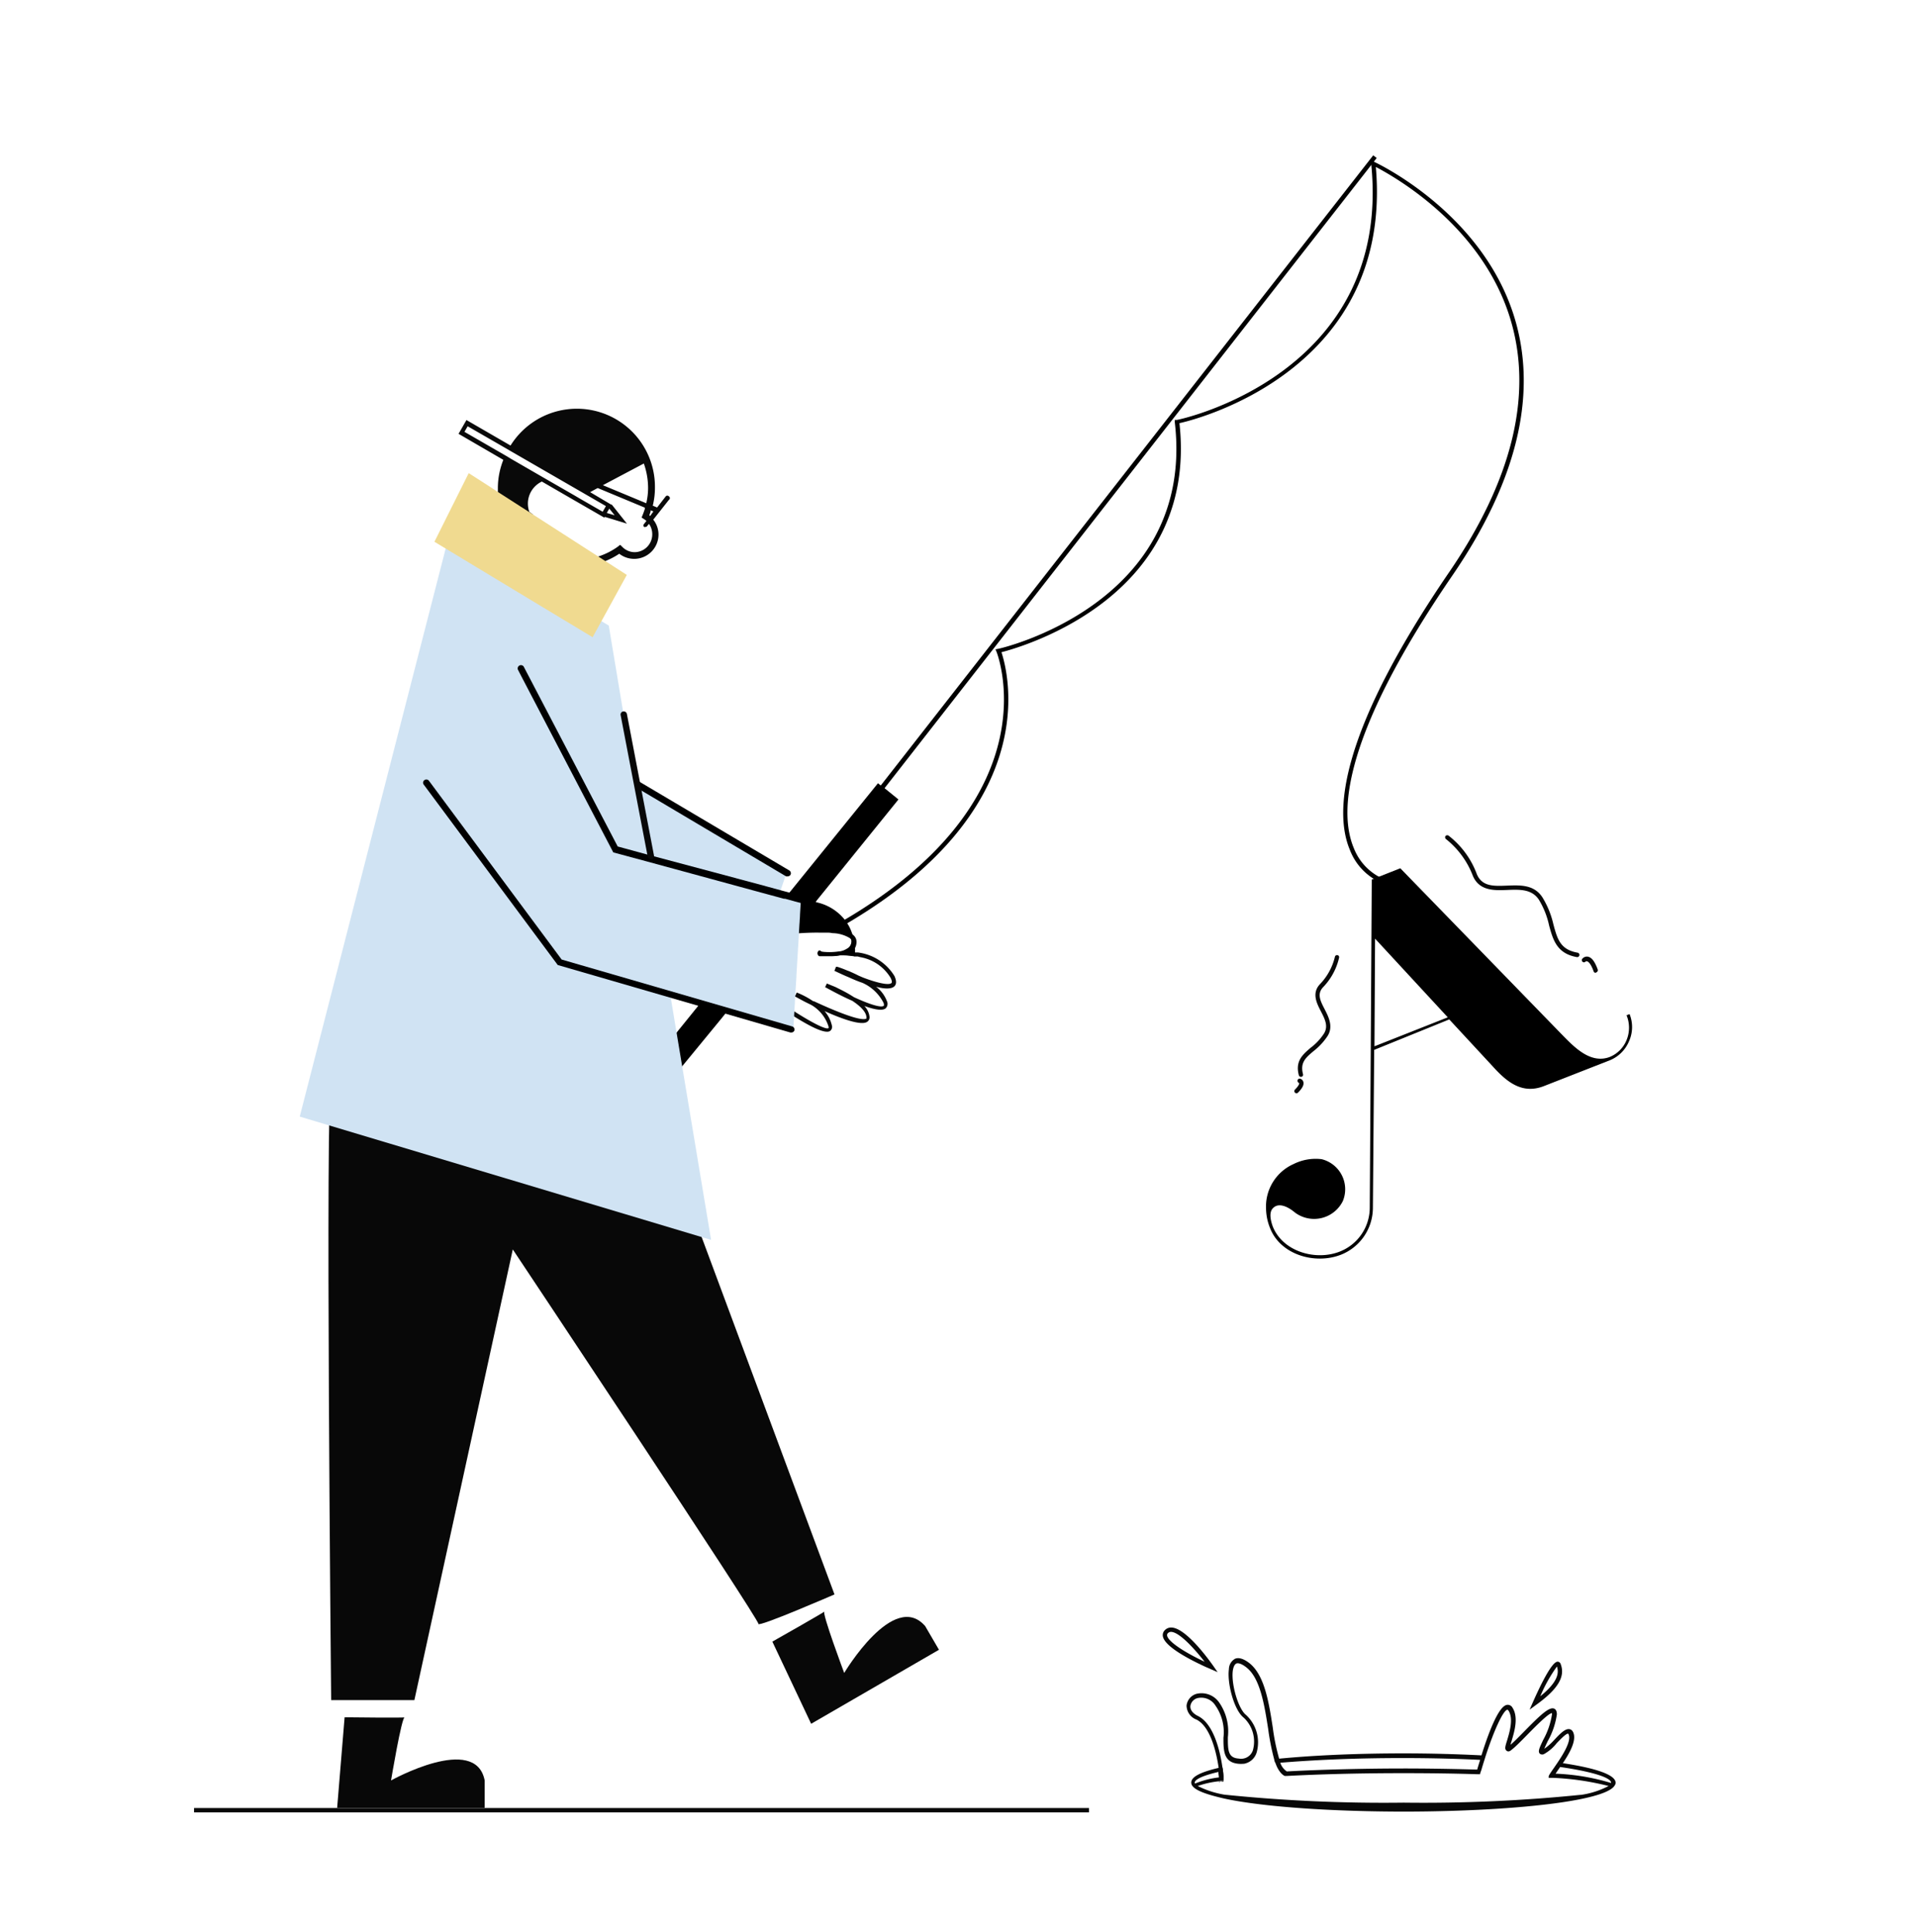 <svg id="Capa_6" data-name="Capa 6" xmlns="http://www.w3.org/2000/svg" viewBox="0 0 220.9 222.71"><title>Mesa de trabajo 40</title><path d="M101.93,90.84l1.6,1.3-9.48,11.72,0,.06-.17.21-.17.2-1.55,1.92-.32.4-.17.21,0,0-.23.28-.21.26-2.49,3.07-.36.45-.82,1-.14.18-.17.2-.17.21-.08.1h0v0l-.49.6-.14.17v0h0l-.74.91-.2.25-.12.15-1.82,2.25-.24.3-.27.33L78,123.63l-5.41,6.7-7.06,8.72L63.18,142l-2.32-1.87,1.62-2,6.73-8.31,8.18-10.1,2.37-2.93.29-.36.22-.27,2.36-2.93.15-.17.17-.22L85,110.29l.18-.22.15-.19,2-2.41v0L89,105.32l.54-.67h0l.19-.25.34-.42.18-.21.23-.29.19-.23.17-.22,10.33-12.76.32.26h0L158.24,17.9l.4.31Z"/><path d="M96.38,107.13l-.25-.43c25.52-14.35,18.77-31.41,18.7-31.58l-.12-.28.29-.06c.23,0,22.83-5.23,20.37-26.15l0-.23.22,0c.25,0,24.84-5.22,22.42-29.48l-.05-.44.4.18c.13.06,12.79,5.92,16.31,18.47,2.44,8.7,0,18.5-7.25,29.11C154.79,84.67,154.24,93.54,156,97.74a6.42,6.42,0,0,0,4.32,3.88l-.09.49a6.79,6.79,0,0,1-4.69-4.18c-1.8-4.31-1.28-13.36,11.46-32,7.16-10.48,9.58-20.14,7.18-28.69-3.11-11.08-13.49-16.86-15.64-18,2,23.09-20.14,29-22.63,29.53,2.18,19.91-17.9,25.73-20.51,26.4C116.16,77.48,120.53,93.56,96.38,107.13Z"/><path d="M95.29,109.92l-.09-.08h-.38l-.31-.25h0a.17.17,0,0,0-.12,0,.24.24,0,0,0-.16.19h0a.24.24,0,0,0,.21.28l.17,0,.48,0h.5A3.32,3.32,0,0,0,95.29,109.92Zm-7.22.12-.12.22.19.17.13-.23Zm6.14-.22a.24.24,0,0,0,.21.28l.17,0Zm-6.14.22-.12.22.19.17.13-.23Zm6.14-.22a.24.24,0,0,0,.21.28l.17,0Zm-6.14.22-.12.22.19.17.13-.23Zm6.14-.22a.24.24,0,0,0,.21.28l.17,0Zm-6.14.22-.12.22.19.17.13-.23Zm6.14-.22a.24.24,0,0,0,.21.28l.17,0Zm-6.26.44.19.17.13-.23-.2-.16Zm15.12,3.41c.25-.26.24-.65,0-1.18a5.78,5.78,0,0,0-4.24-2.72l-.28,0h0l-.37,0-.15,0a.27.27,0,0,0,.08-.07.18.18,0,0,0,.07,0l.12-.12a1.33,1.33,0,0,0,.28-.43,1.52,1.52,0,0,0,.12-.62,1,1,0,0,0-.36-.75l-.08-.07h0a3.83,3.83,0,0,0-1.54-.55l-.37,0-.53-.05-.44,0h0c-.61,0-1.24,0-1.86,0h-.33l-.74,0-.74,0h0c-1,.07-1.84.17-2.07.2h-.13l-1.76,3.22-.45.83h0l-.28.49,0,.06h0v0h0l-.09.14-.14.25L86,113.3l.17.13.08.06h0c1,.73,2.9,2.15,4.77,3.35s3.47,2.07,4.29,2.07a.62.62,0,0,0,.33-.08.59.59,0,0,0,.21-.68,3.71,3.71,0,0,0-.84-1.62c2,.9,4.2,1.69,4.9,1.25a.62.62,0,0,0,.29-.58,2.14,2.14,0,0,0-.6-1.26c1.1.4,2.06.59,2.45.28a.72.72,0,0,0,.15-.84,3.74,3.74,0,0,0-1.25-1.66C101.93,114,102.74,114,103.07,113.67Zm-4.14-1.23c-.2-.1-.39-.2-.58-.28h0c-.11-.06-.23-.1-.33-.15a2.7,2.7,0,0,0-.38-.15h0c-.51-.22-.92-.36-1.14-.43l-.17,0-.06.16-.12.3.58.27.41.19.39.17.24.1c.49.22,1,.45,1.6.65a5,5,0,0,1,2.46,2.35c0,.07.07.25,0,.3-.31.26-1.74-.21-3.44-1-.21-.14-.43-.27-.65-.4l-.25-.14-.41-.22-.44-.22-.36-.18,0,0-1-.41v0l-.2.42.37.2h0l.69.37c.6.31,1.32.68,2.06,1,.9.59,1.62,1.27,1.64,1.91,0,.1,0,.12,0,.14-.59.36-3.46-.79-6.06-2l-.08,0a9.47,9.47,0,0,0-1.89-1l-.21.45,1,.54c.26.14.56.28.88.44a4.38,4.38,0,0,1,2,2.51c0,.12,0,.16,0,.16-.3.22-2-.66-4.32-2.16-1.33-.86-2.85-1.92-4.42-3.09l.26-.46v0h0l.06-.12.14-.25.13-.24.15-.26.61-1.11.12-.23,0,0,.13-.23,1.43-2.61c.39,0,.88-.1,1.44-.14l.44,0c.85-.06,1.8-.11,2.72-.1h0l.8,0h0c.27,0,.53,0,.77.06a4,4,0,0,1,2,.58.47.47,0,0,1,.19.37,1,1,0,0,1-.1.47.74.74,0,0,1-.14.22,1.14,1.14,0,0,1-.11.11.24.24,0,0,1-.09.06,2.18,2.18,0,0,1-.92.37h-.07a7.35,7.35,0,0,1-1.72.06l-.46-.05h0a.17.17,0,0,0-.12,0,.24.24,0,0,0-.16.19h0a.24.24,0,0,0,.21.28l.17,0,.48,0h.5a6.47,6.47,0,0,0,1.22-.1,8.54,8.54,0,0,1,1.7.13h0l.32,0h0l.31.08a5.09,5.09,0,0,1,3.47,2.37c.15.29.19.52.11.6-.29.3-1.65,0-3.29-.63ZM88.07,110l-.12.22.19.17.13-.23Zm6.14-.22a.24.24,0,0,0,.21.28l.17,0Zm-6.14.22-.12.22.19.17.13-.23Zm6.14-.22a.24.24,0,0,0,.21.28l.17,0Zm-6.14.22-.12.22.19.17.13-.23Zm6.14-.22a.24.24,0,0,0,.21.28l.17,0Zm-6.14.22-.12.22.19.17.13-.23Zm7.22-.12-.09-.08h-.38l-.31-.25h0a.17.17,0,0,0-.12,0,.24.24,0,0,0-.16.19h0a.24.24,0,0,0,.21.28l.17,0,.48,0h.5A3.32,3.32,0,0,0,95.29,109.92Zm-7.22.12-.12.22.19.17.13-.23Zm7.22-.12-.09-.08h-.38l-.31-.25h0a.17.17,0,0,0-.12,0,.24.24,0,0,0-.16.19h0a.24.24,0,0,0,.21.28l.17,0,.48,0h.5A3.32,3.32,0,0,0,95.29,109.92Z" fill="#090909"/><path d="M181.71,110.31h0c-2.32-.41-2.75-2-3.2-3.63a9.58,9.58,0,0,0-1.19-3c-.82-1.22-2.2-1.17-3.65-1.11s-3.21.13-3.95-1.63a9.91,9.91,0,0,0-3.08-4.22.26.26,0,0,1-.08-.35.27.27,0,0,1,.35-.07,10,10,0,0,1,3.27,4.45c.61,1.44,1.93,1.38,3.47,1.32s3.11-.13,4.08,1.34a10.32,10.32,0,0,1,1.27,3.12c.46,1.7.79,2.92,2.8,3.27a.26.26,0,0,1,.2.29A.26.26,0,0,1,181.71,110.31Z" fill="#080808"/><path d="M183.87,112.12a.24.24,0,0,1-.23-.16c-.36-1-.66-1.14-.75-1.16a.21.21,0,0,0-.16,0,.25.25,0,1,1-.37-.33.68.68,0,0,1,.62-.21c.43.08.8.56,1.13,1.48a.26.26,0,0,1-.15.32Z" fill="#080808"/><path d="M149.91,124.11a.25.25,0,0,1-.24-.18c-.44-1.64.44-2.39,1.38-3.19a6.45,6.45,0,0,0,1.52-1.63c.52-.85.09-1.68-.37-2.57s-1.06-2.05-.13-3.08a6.84,6.84,0,0,0,1.75-3.17.25.25,0,0,1,.28-.21.24.24,0,0,1,.21.28,7.22,7.22,0,0,1-1.87,3.44c-.7.77-.28,1.58.2,2.51s1,2,.36,3.06a7.31,7.31,0,0,1-1.62,1.76c-.92.77-1.58,1.33-1.23,2.67a.24.24,0,0,1-.17.3Z" fill="#080808"/><path d="M149.4,126a.26.26,0,0,1-.18-.07.25.25,0,0,1,0-.35c.54-.54.49-.74.49-.75a.29.29,0,0,1-.19-.33.25.25,0,0,1,.3-.18.53.53,0,0,1,.37.38c.09.33-.12.73-.62,1.23A.24.24,0,0,1,149.4,126Z" fill="#080808"/><rect x="22.36" y="208.38" width="103.13" height="0.5" fill="#080808"/><polygon points="90.68 100.46 90.52 100.93 89.88 102.81 89.8 103.05 89.72 103.29 89.62 103.58 89.54 103.81 89.38 104.28 89.16 104.94 89.03 105.32 88.29 107.5 87.81 108.94 87.11 110.98 86.88 111.66 86.86 111.73 86.86 111.74 86.85 111.76 86.85 111.77 86.79 111.94 86.69 112.23 86.4 113.09 86.39 113.1 86.34 113.25 86.27 113.47 86.26 113.49 85.84 114.74 85.84 114.75 85.78 114.91 85.77 114.94 85.76 114.93 85.31 114.65 83.99 113.82 83.57 113.55 82.78 113.05 75.52 108.47 62.7 100.39 62.12 100.02 62.04 99.97 55.79 84.38 53.22 77.96 53.48 77.75 63 70.26 63.89 69.56 66.52 67.49 67.17 66.97 67.66 66.59 68.95 72.6 69.26 74.03 71.17 82.88 71.55 84.64 72.59 89.45 72.63 89.65 72.99 89.86 90.68 100.46" fill="#d0e3f3"/><path d="M90.77,101a.45.45,0,0,1-.19,0L71.28,89.55l-5-23.21a.38.38,0,0,1,.29-.45.37.37,0,0,1,.44.29l4.94,22.89,19,11.25a.38.38,0,0,1,.13.52A.38.38,0,0,1,90.77,101Z"/><path d="M85.6,115a.2.2,0,0,1-.13,0L61.72,100.37,52.37,76.25a.25.25,0,0,1,.46-.18l9.29,24,23.61,14.5a.26.26,0,0,1,.08.35A.25.25,0,0,1,85.6,115Z"/><path d="M38.16,125.07c-.7.23,0,70.87,0,70.87h9.59L59.09,144s28.42,42.68,28.3,43.15,8.77-3.39,8.77-3.39L76.52,130.92Z" fill="#080808"/><path d="M39.71,197.92s7.28.09,6.93,0-1.58,7.28-1.58,7.28,9.74-5.43,10.79,0v3.16h-17Z" fill="#080808"/><path d="M77.07,57.2a.24.24,0,0,0-.35,0l-1,1.29h0l-.5-.21a8.5,8.5,0,0,0,.25-2.07,9,9,0,0,0-16.64-4.86l-5.08-2.94L52.84,50l5.16,3a8.81,8.81,0,0,0-.63,3.3c0,.14,0,.28,0,.42a9,9,0,0,0,9,8.61,8.87,8.87,0,0,0,3.34-.65,8.36,8.36,0,0,0,1.65-.86,2.8,2.8,0,0,0,4.52-2.21,2.75,2.75,0,0,0-.5-1.58.69.69,0,0,0-.11-.13l1.81-2.29A.24.24,0,0,0,77.07,57.2Zm-2.88-3.78a8.48,8.48,0,0,1,.49,2.82A7.66,7.66,0,0,1,74.47,58l-5-2.08Zm-15.78-.83-.21-.12-4.68-2.7.37-.64,4.65,2.68.2.12.45.26L67.52,57l2.3,1.33-.37.65-2.71-1.56-.49-.29-3.18-1.83-4.22-2.44Zm16.51,8a2.1,2.1,0,0,1,.24,1,2.05,2.05,0,0,1-2,2.05A2,2,0,0,1,71.68,63l-.22-.21L71.2,63A8.17,8.17,0,0,1,69,64.12a8.46,8.46,0,0,1-2.56.4A8.29,8.29,0,0,1,59,60l2.14-.63.26-.08L61,59a2.81,2.81,0,0,1,1.44-3.5l3.8,2.2.16.09,3.24,1.87.05-.09,2.55.78-1.74-2.19h0l0,0h0a.12.12,0,0,0-.07,0L68,56.72l.72-.39.16-.08,5.43,2.26h0l0,.13c-.08.24-.16.48-.26.72l-.12.29.27.17a3.15,3.15,0,0,1,.29.22l-.27.34a.24.24,0,0,0,0,.35.21.21,0,0,0,.15,0,.25.25,0,0,0,.2-.09l.2-.26A1.3,1.3,0,0,1,74.92,60.59Zm-5-1.47.29-.5.62.77Zm5,.35-.1-.09a3.81,3.81,0,0,0,.15-.44.65.65,0,0,0,0-.13l.32.13Z" fill="#090909"/><polygon points="51.89 61.14 70.15 72.1 81.94 142.9 34.54 128.69 51.89 61.14" fill="#d0e3f3"/><path d="M89,189.2s6.34-3.58,6-3.48,2.28,7.09,2.28,7.09,5.7-9.58,9.33-5.4l1.59,2.73-14.73,8.53Z" fill="#080808"/><path d="M140.9,205.23h-.26v0l-.06.07.29,0h.1s0,0,0-.05Zm0,0h-.26v0l-.06.07.29,0h.1s0,0,0-.05Zm0,0h-.26v0l-.06.07.29,0h.1s0,0,0-.05Zm0,0h-.26v0l-.06.07.29,0h.1s0,0,0-.05Zm0,0h-.26v0l-.06.07.29,0h.1s0,0,0-.05Zm0,0h-.26v0l-.06.07.29,0h.1s0,0,0-.05Z" fill="#080808"/><path d="M98.53,109.37c0,.12,0,.23,0,.35s0,0,0,.07a1.28,1.28,0,0,1,0,.19,2,2,0,0,1,0,.23,8.54,8.54,0,0,0-1.7-.13,6.47,6.47,0,0,1-1.22.1l-1-.05-.17,0a.24.24,0,0,1-.21-.28h0a.24.24,0,0,1,.16-.19.17.17,0,0,1,.12,0h0l.46.05a7.35,7.35,0,0,0,1.72-.06h.07a2.18,2.18,0,0,0,.92-.37.24.24,0,0,0,.09-.06,1.14,1.14,0,0,0,.11-.11.74.74,0,0,0,.14-.22,1,1,0,0,0,.1-.47.47.47,0,0,0-.19-.37,4,4,0,0,0-2-.58c-.24,0-.5-.05-.77-.06h0l-.8,0h0c-.92,0-1.87,0-2.72.1l-.15,2.69h0v.25l-.15,2.49,0,.31v.32l-.1,1.59L91,115l-.24-.08-.23-.1a5.11,5.11,0,0,1-1-.52s0,0,0,0a5.52,5.52,0,0,1-1.45-1.4h0a4.48,4.48,0,0,1-.55-.92,1.42,1.42,0,0,1-.08-.18,1.66,1.66,0,0,1-.12-.31,1.6,1.6,0,0,1-.1-.31h0a.6.6,0,0,1-.06-.19,4.53,4.53,0,0,1-.15-.75c0-.06,0-.13,0-.19a5.23,5.23,0,0,1,0-.79,5.87,5.87,0,0,1,.36-1.78v0a5.79,5.79,0,0,1,1.86-2.51,3.3,3.3,0,0,1,.43-.3,3,3,0,0,1,.33-.21,5.42,5.42,0,0,1,.69-.32A3.12,3.12,0,0,1,91,104h0a4.8,4.8,0,0,1,.77-.18s0,0,0,0l.17,0a4.38,4.38,0,0,1,.51,0,5.15,5.15,0,0,1,1,.05h0a2,2,0,0,1,.48.09A5.7,5.7,0,0,1,97.34,106a3.81,3.81,0,0,1,.29.41,5,5,0,0,1,.54,1.12h0a5.79,5.79,0,0,1,.3,1.26c0,.06,0,.12,0,.18Z"/><polygon points="92.3 103.54 92.27 104.03 92.19 105.36 92.18 105.62 92.18 105.65 92.16 105.97 92.15 106.02 92.14 106.28 92.12 106.53 91.97 109.22 91.96 109.23 91.95 109.48 91.8 111.97 91.78 112.28 91.77 112.6 91.67 114.19 91.6 115.36 91.59 115.65 91.57 115.95 91.43 118.39 91.4 118.81 83.67 116.46 82.14 116 81.62 115.84 80.59 115.53 77.21 114.5 64.55 110.66 50.21 91.79 50.49 91.41 56.15 83.74 56.33 83.49 56.5 83.26 60.25 78.17 60.75 77.49 61.12 76.99 71.94 97.73 72.03 97.9 74.56 98.61 74.61 98.62 75.31 98.81 87.56 102.22 87.83 102.3 88.11 102.37 90.08 102.92 90.66 103.08 91.15 103.22 91.42 103.3 91.94 103.44 92.3 103.54" fill="#d0e3f3"/><path d="M92.79,103.79a.38.38,0,0,1-.36.28l-.1,0-.06,0-.65-.17-.53-.15-.63-.17-.14,0-.4-.11-2.22-.6-.28-.08-.27-.07-12.48-3.4-4-1.08-10.44-20-.55-1.06a.38.38,0,0,1,.67-.35l.38.73,10.45,20,.74.2,2.6.71h0l.79.21L87.75,102l.27.07.27.08,1.87.51.68.18.74.2h0l.53.14.41.11A.37.37,0,0,1,92.79,103.79Z"/><path d="M91.18,119l-.1,0-26.81-7.78L48.83,90.43a.36.36,0,0,1,.08-.52.37.37,0,0,1,.52.08l15.29,20.6,26.57,7.71a.38.38,0,0,1,.25.46A.38.38,0,0,1,91.18,119Z"/><path d="M70.46,58.12l0,0h0Z" fill="#090909"/><polygon points="72.23 66.26 68.69 72.71 68.29 73.44 67.64 73.05 66.76 72.52 62.03 69.67 50.11 62.47 50.06 62.44 50.19 62.18 50.52 61.52 54.01 54.53 56.41 56.07 56.76 56.3 57.2 56.59 60.02 58.4 60.44 58.67 62.85 60.22 67.99 63.53 68.77 64.03 72.23 66.26" fill="#f0da90"/><path d="M154.38,144.25a5.45,5.45,0,0,0,3.46-5s.22-34.35.23-37.88l3.29-1.3,18.57,19.11c1.35,1.37,3.28,3.5,5.56,2.64a3.55,3.55,0,0,0,1.94-1.94,3.75,3.75,0,0,0,0-2.87l.35-.13a4,4,0,0,1-.07,3.14,4.07,4.07,0,0,1-2.13,2.15l-7.66,3c-2.55,1-4.32-.51-5.92-2.28l-5-5.4L158.35,121l-.15,18.27a5.82,5.82,0,0,1-3.68,5.34c-3,1.17-7,0-8.18-3.1a6.15,6.15,0,0,1-.45-2.17,5.36,5.36,0,0,1,3.19-5.19,5.67,5.67,0,0,1,3.22-.55,3.57,3.57,0,0,1,2.44,4.82,3.69,3.69,0,0,1-5.53,1.32c-.61-.52-1.81-1.27-2.54-.48-.48.5-.23,1.49,0,2.11C147.83,144.26,151.61,145.34,154.38,144.25Zm4-23.66,8.45-3.34-8.38-9.07Z"/><path d="M179.84,191.79a.38.38,0,0,0-.35-.28h0c-.65,0-1.91,2.55-2.86,4.69l-.37.84.74-.54C179.52,194.69,180.4,193.23,179.84,191.79Zm-2.35,3.71a17,17,0,0,1,1.92-3.43C179.65,192.79,179.57,193.82,177.49,195.5Z" fill="#080808"/><path d="M75,99a.38.38,0,0,1-.37-.3L71.51,82.38A.36.36,0,0,1,71.8,82a.37.37,0,0,1,.44.29l3.12,16.31a.37.37,0,0,1-.3.44Z" fill="#080808"/><path d="M180.09,203.21c.75-1.12,1.48-2.42,1.27-3.33-.08-.33-.23-.52-.46-.58-.5-.14-1.12.5-1.82,1.25a7,7,0,0,1-1.12,1c.08-.24.25-.58.39-.88a8.8,8.8,0,0,0,1.05-3.08q0-.52-.3-.66c-.56-.25-1.54.66-3.5,2.66-.6.61-1.17,1.19-1.54,1.5a4.45,4.45,0,0,1,.13-.45c.32-1.08.81-2.72.1-3.82a.62.62,0,0,0-.64-.33c-1,.15-2.18,3.4-2.94,5.82-2.91-.15-6-.23-9-.23-5,0-10.06.2-14.31.61a24.39,24.39,0,0,1-.74-3.62c-.44-2.82-.93-6-2.69-7.39-.66-.51-1.22-.68-1.64-.51a1.39,1.39,0,0,0-.72,1.21c-.22,1.61.59,4.72,1.7,5.58a3.76,3.76,0,0,1,1.06,3.77,1.43,1.43,0,0,1-1.61.95c-1.23-.08-1.28-.9-1.27-2.46a5.83,5.83,0,0,0-1-4,2.47,2.47,0,0,0-2.62-1,1.59,1.59,0,0,0-1.14,1.35,1.75,1.75,0,0,0,1.15,1.62c1.61.81,2.29,3.79,2.55,5.56-2,.47-3.16,1-3.16,1.7a.64.64,0,0,0,.15.4c.43.56,1.74,1,3.66,1.44,4.63,1,12.82,1.5,20.68,1.5,7.61,0,15.54-.48,20.24-1.41H182c2.27-.45,3.77-1,4.09-1.65a.47.47,0,0,0,.08-.27C186.16,204.52,183.76,203.76,180.09,203.21Zm-18.42-.59c3.28,0,6.25.08,8.89.21-.13.42-.25.8-.34,1.12-3.07-.09-6.06-.13-8.46-.13-3.71,0-8.86.09-13.48.34a1.93,1.93,0,0,1-.75-1C151.25,202.85,156,202.62,161.67,202.62Zm-24,2.84c0-.38.93-.82,2.73-1.24,0,.26.05.48.06.63a10.42,10.42,0,0,0-2.76.71A.19.19,0,0,1,137.68,205.46Zm44.52,1.4h-.06a179.89,179.89,0,0,1-20.38.9,180.51,180.51,0,0,1-20.65-.92,10.68,10.68,0,0,1-3.08-1,10.87,10.87,0,0,1,2.4-.54l.14,0,.06-.07v0H141a.14.14,0,0,0,0-.07V205l0,0c0-.05,0-.12,0-.21s0-.39-.07-.66h0c0-.14,0-.3-.07-.46-.27-1.87-1-5-2.82-5.9-.59-.29-.9-.7-.87-1.14a1.11,1.11,0,0,1,.79-.91,1.92,1.92,0,0,1,2.09.84,5.34,5.34,0,0,1,.93,3.72c0,1.46,0,2.85,1.74,3a3.21,3.21,0,0,0,.54,0h.08A1.87,1.87,0,0,0,144.8,202a4.29,4.29,0,0,0-1.22-4.35c-.88-.68-1.73-3.55-1.52-5.11.07-.44.21-.73.42-.82s.65.06,1.14.45c1.6,1.24,2.08,4.34,2.51,7.07a27.6,27.6,0,0,0,.71,3.58c0,.16.11.32.17.47a3.27,3.27,0,0,0,.55,1,1.83,1.83,0,0,0,.32.3l0,0,.15.09.09,0h.22c3.61-.19,8.1-.32,13.38-.32q4.62,0,8.4.12h.44c0-.16.09-.32.14-.48.11-.38.22-.75.34-1.12l.15-.48c.91-2.82,2-5.26,2.5-5.35.05,0,.1.06.14.11.59.91.12,2.48-.16,3.41-.22.72-.32,1-.06,1.21s.52-.07.67-.19c.4-.32,1-.93,1.64-1.58.88-.9,2.52-2.57,2.91-2.57h0a.39.39,0,0,1,0,.2,8.78,8.78,0,0,1-1,2.88c-.43.91-.63,1.32-.41,1.58a.44.44,0,0,0,.5.06,4.88,4.88,0,0,0,1.45-1.24c.39-.41,1.11-1.16,1.33-1.11,0,0,.06.05.1.22.18.76-.64,2.1-1.33,3.13l-.3.44-.09.13c-.2.29-.36.51-.46.68a1.47,1.47,0,0,0-.16.29.49.49,0,0,0,0,.11.29.29,0,0,0,0,.09h.25l.24,0a31.48,31.48,0,0,1,6.41.94A9.84,9.84,0,0,1,182.2,206.86Zm3.45-1.37a25.28,25.28,0,0,0-6.39-1.07l.3-.44.23-.33c3.85.56,5.87,1.25,5.87,1.81A0,0,0,0,1,185.65,205.49Z" fill="#080808"/><path d="M140.57,205.33l-.09.12,0-.1Z" fill="#080808"/><path d="M141,205.22s0,0,0,.05h0a.27.27,0,0,1-.13.11.19.19,0,0,0,0-.1.06.06,0,0,0,0,0H141Z" fill="#080808"/><path d="M148.25,204.65v0l-.07,0Z" fill="#080808"/><path d="M139.81,192c-.31-.43-3-4.26-4.75-4.42a1,1,0,0,0-.81.28.79.79,0,0,0-.25.73c.21,1.22,3.26,2.77,5.05,3.58l.46.2.8.35Zm-5.32-3.49a.3.3,0,0,1,.11-.3.46.46,0,0,1,.35-.13H135c1,.1,2.77,2.1,3.81,3.44C136.29,190.33,134.6,189.16,134.49,188.51Z" fill="#080808"/></svg>